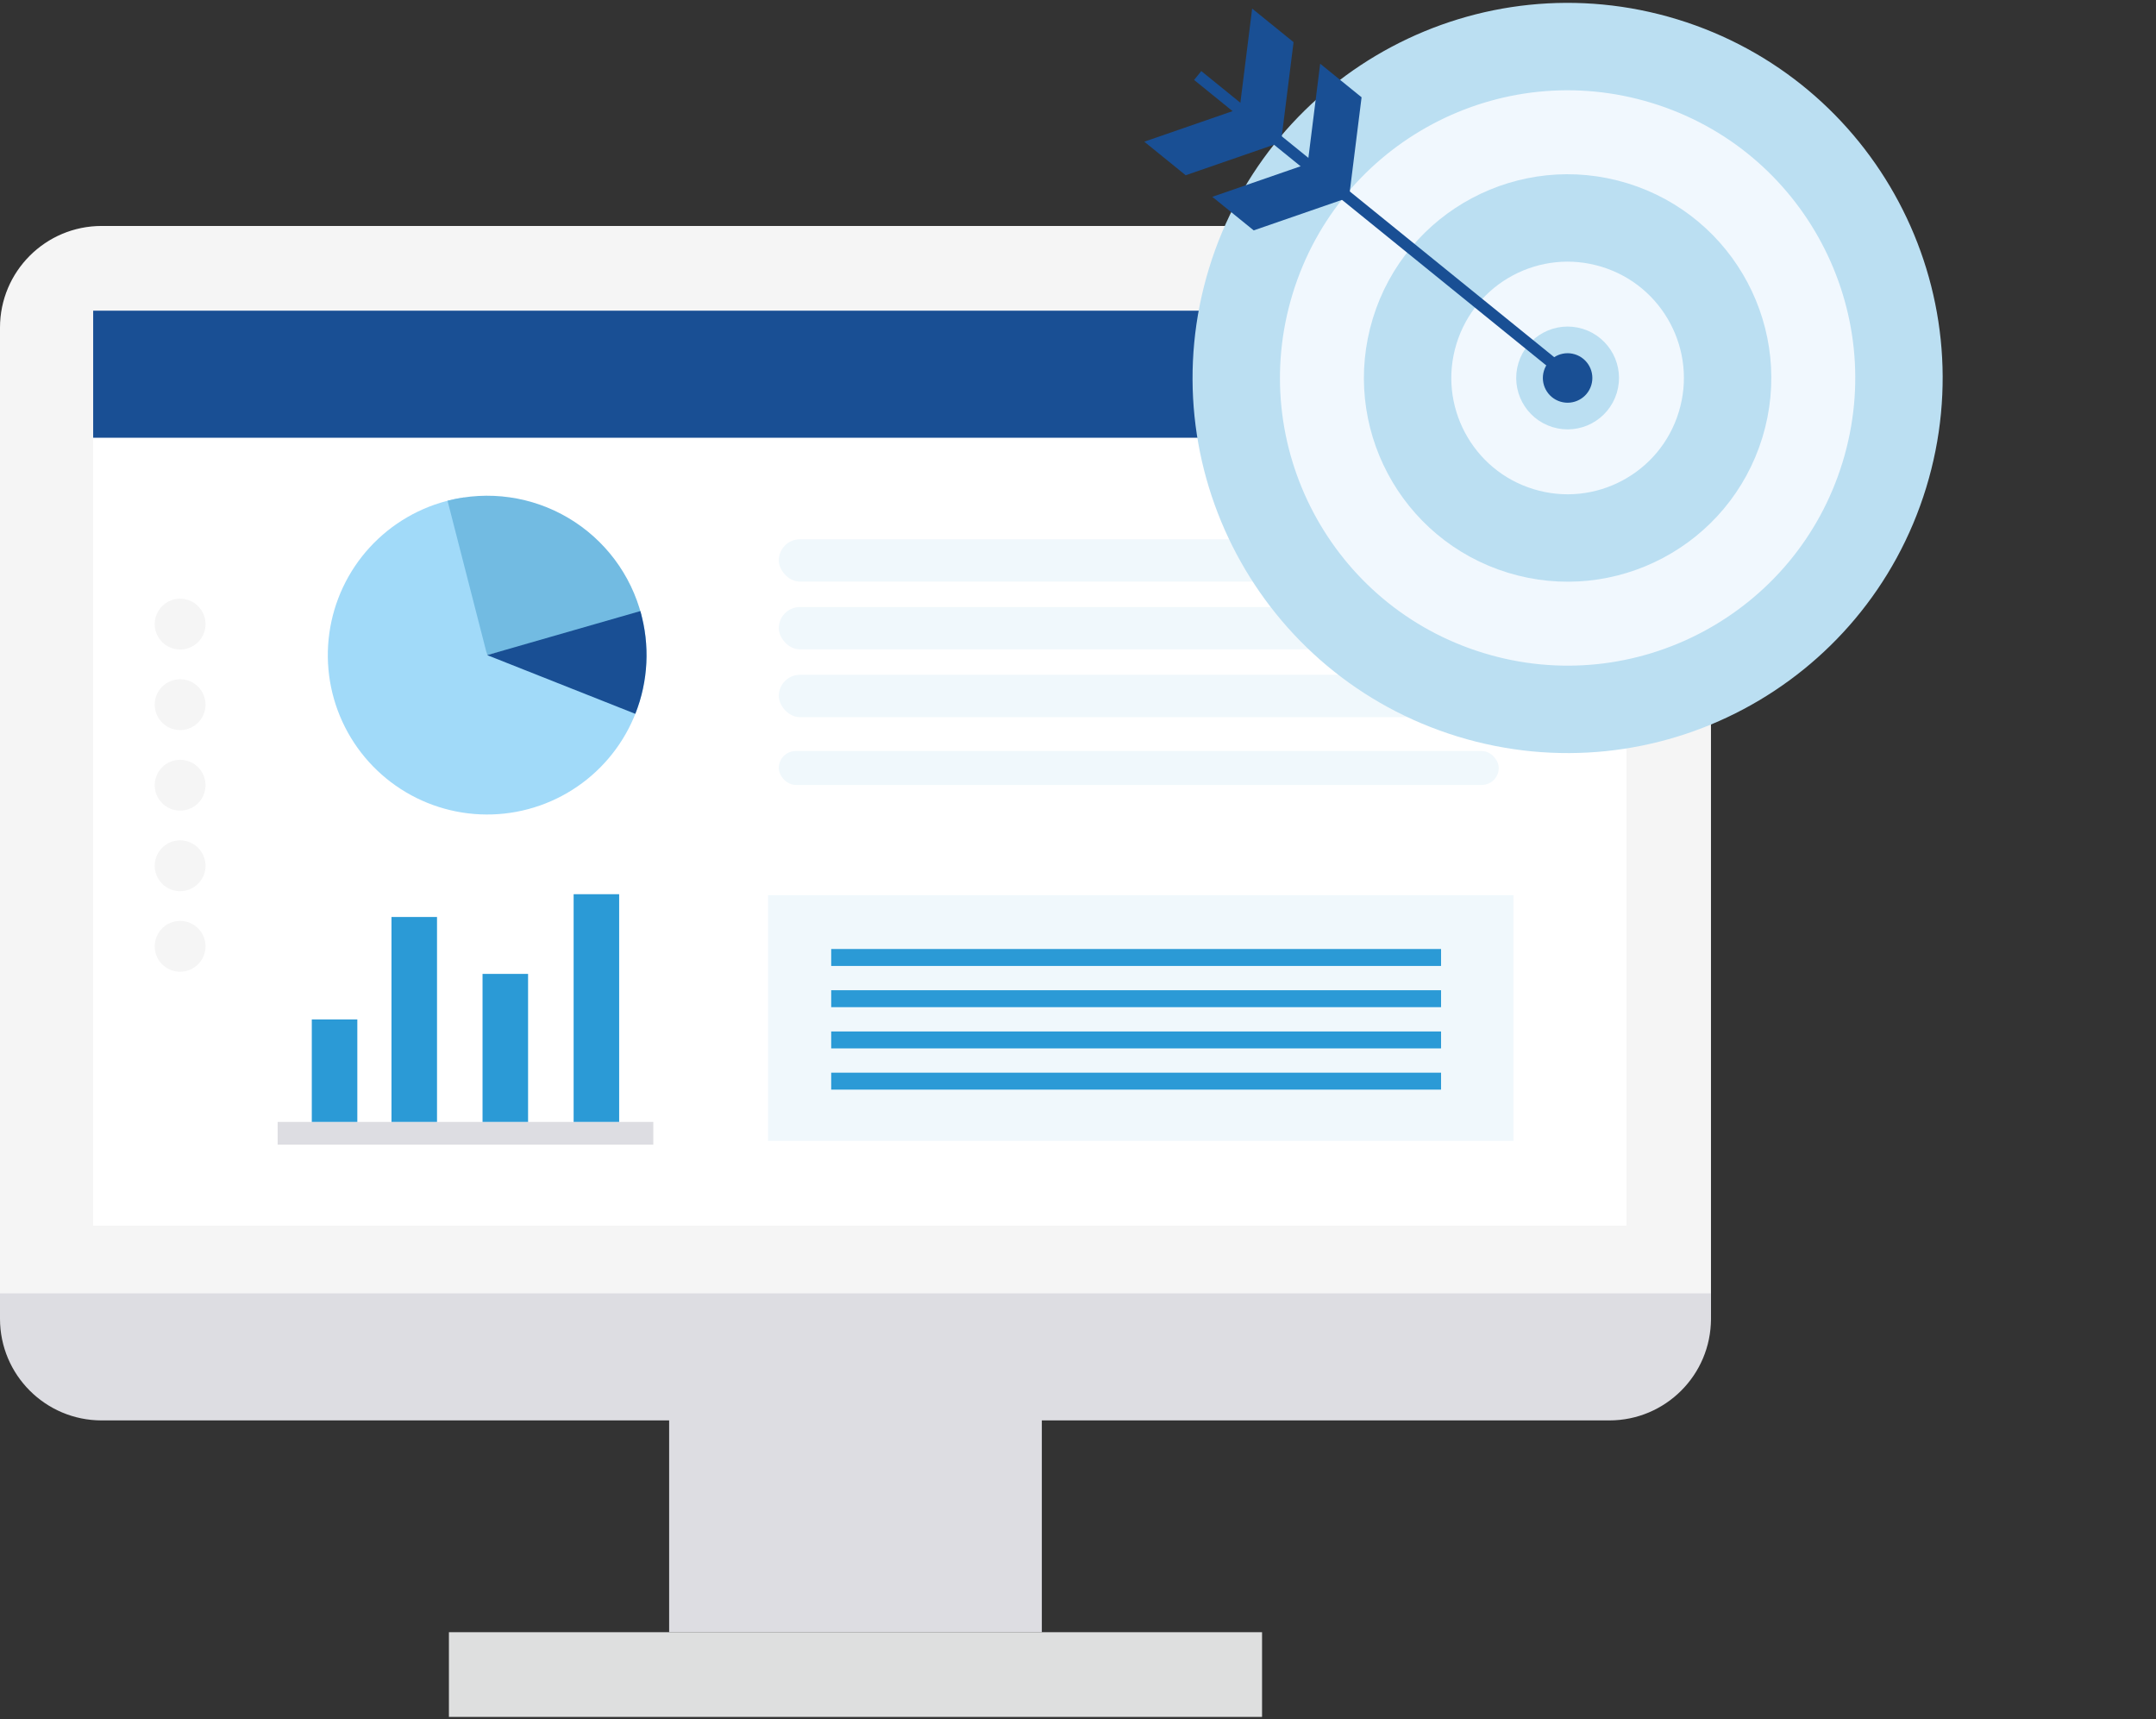 <?xml version="1.0" encoding="UTF-8"?> <svg xmlns="http://www.w3.org/2000/svg" width="444" height="354" viewBox="0 0 444 354" fill="none"><rect x="0" y="0" width="444" height="354" fill="#333333" stroke="none"/><rect x="137.801" y="290.732" width="76.75" height="45.352" fill="#DDDDE2"></rect><rect y="46.527" width="352.352" height="244.205" rx="20.932" fill="#F5F5F5"></rect><path d="M92.449 336.084H259.903V353.527H92.449V336.084Z" fill="#DEDFDF"></path><path d="M0 266.311H352.352V271.544C352.352 283.104 342.981 292.475 331.42 292.475H20.932C9.371 292.475 0 283.104 0 271.544V266.311Z" fill="#DDDDE2"></path><rect x="19.188" y="63.971" width="315.722" height="188.386" fill="white"></rect><rect x="19.188" y="63.971" width="315.722" height="188.386" fill="white"></rect><rect x="19.188" y="63.971" width="315.722" height="26.165" fill="#194F94"></rect><circle cx="37.093" cy="128.51" r="5.233" fill="#F5F5F5"></circle><circle cx="37.093" cy="145.096" r="5.233" fill="#F5F5F5"></circle><circle cx="37.093" cy="161.682" r="5.233" fill="#F5F5F5"></circle><circle cx="37.093" cy="178.27" r="5.233" fill="#F5F5F5"></circle><circle cx="37.093" cy="194.856" r="5.233" fill="#F5F5F5"></circle><rect x="286.068" y="72.691" width="34.886" height="6.977" rx="3.489" fill="#F5F5F5"></rect><rect x="57.179" y="231.01" width="77.36" height="4.688" fill="#DDDDE2"></rect><rect x="64.21" y="209.912" width="9.377" height="21.098" fill="#2B9AD6"></rect><rect x="80.621" y="188.814" width="9.377" height="42.196" fill="#2B9AD6"></rect><rect x="99.373" y="200.535" width="9.377" height="30.475" fill="#2B9AD6"></rect><rect x="118.131" y="184.125" width="9.377" height="46.885" fill="#2B9AD6"></rect><path d="M95.543 102.425C88.938 103.399 82.787 106.364 77.911 110.924C73.035 115.484 69.666 121.423 68.253 127.948C66.84 134.473 67.45 141.273 70.003 147.442C72.555 153.611 76.929 158.855 82.539 162.474C88.149 166.092 94.73 167.914 101.403 167.696C108.075 167.477 114.522 165.229 119.884 161.251C125.246 157.273 129.267 151.754 131.41 145.432C133.554 139.109 133.718 132.283 131.882 125.865L100.329 134.894L95.543 102.425Z" fill="#A1DAF9"></path><path d="M132.114 126.732C131.042 122.558 129.159 118.635 126.571 115.189C123.983 111.742 120.742 108.839 117.032 106.645C113.323 104.451 109.217 103.009 104.95 102.402C100.683 101.795 96.338 102.034 92.164 103.106L100.326 134.894L132.114 126.732Z" fill="#72BBE2"></path><path d="M130.837 146.984C133.51 140.239 133.872 132.799 131.868 125.827L100.326 134.894L130.837 146.984Z" fill="#194F94"></path><rect x="158.176" y="184.328" width="153.5" height="50.585" fill="#F0F8FC"></rect><rect x="160.382" y="111.039" width="148.267" height="8.722" rx="4.361" fill="#F0F8FC"></rect><rect x="160.382" y="124.992" width="148.267" height="8.722" rx="4.361" fill="#F0F8FC"></rect><rect x="171.176" y="220.875" width="125.591" height="3.489" fill="#2B9AD6"></rect><rect x="160.382" y="138.947" width="148.267" height="8.722" rx="4.361" fill="#F0F8FC"></rect><rect x="160.382" y="154.646" width="148.267" height="6.977" rx="3.489" fill="#F0F8FC"></rect><rect x="171.176" y="212.387" width="125.591" height="3.489" fill="#2B9AD6"></rect><rect x="171.176" y="203.896" width="125.591" height="3.489" fill="#2B9AD6"></rect><rect x="171.176" y="195.408" width="125.591" height="3.489" fill="#2B9AD6"></rect><path d="M388.06 97.805C377.026 133.831 338.877 154.092 302.852 143.059C266.826 132.025 246.565 93.876 257.598 57.85C268.631 21.824 306.78 1.564 342.806 12.597C378.832 23.63 399.093 61.779 388.06 97.805Z" fill="#F1F8FE" stroke="#BBDFF2" stroke-width="18"></path><circle cx="322.828" cy="77.828" r="32.943" transform="rotate(17.028 322.828 77.828)" stroke="#BBDFF2" stroke-width="18"></circle><circle cx="322.828" cy="77.828" r="7.084" transform="rotate(17.028 322.828 77.828)" stroke="#BBDFF2" stroke-width="7"></circle><circle cx="322.828" cy="77.828" r="5.096" transform="rotate(17.028 322.828 77.828)" fill="#194F94"></circle><rect x="247.39" y="14.633" width="99.515" height="2.352" transform="rotate(39.028 247.39 14.633)" fill="#194F94"></rect><path d="M257.865 1.768L266.391 8.679L263.81 29.293L244.176 36.085L235.65 29.174L255.284 22.382L257.865 1.768Z" fill="#194F94"></path><path d="M271.873 13.121L280.399 20.032L277.818 40.647L258.184 47.438L249.658 40.527L269.292 33.735L271.873 13.121Z" fill="#194F94"></path></svg> 